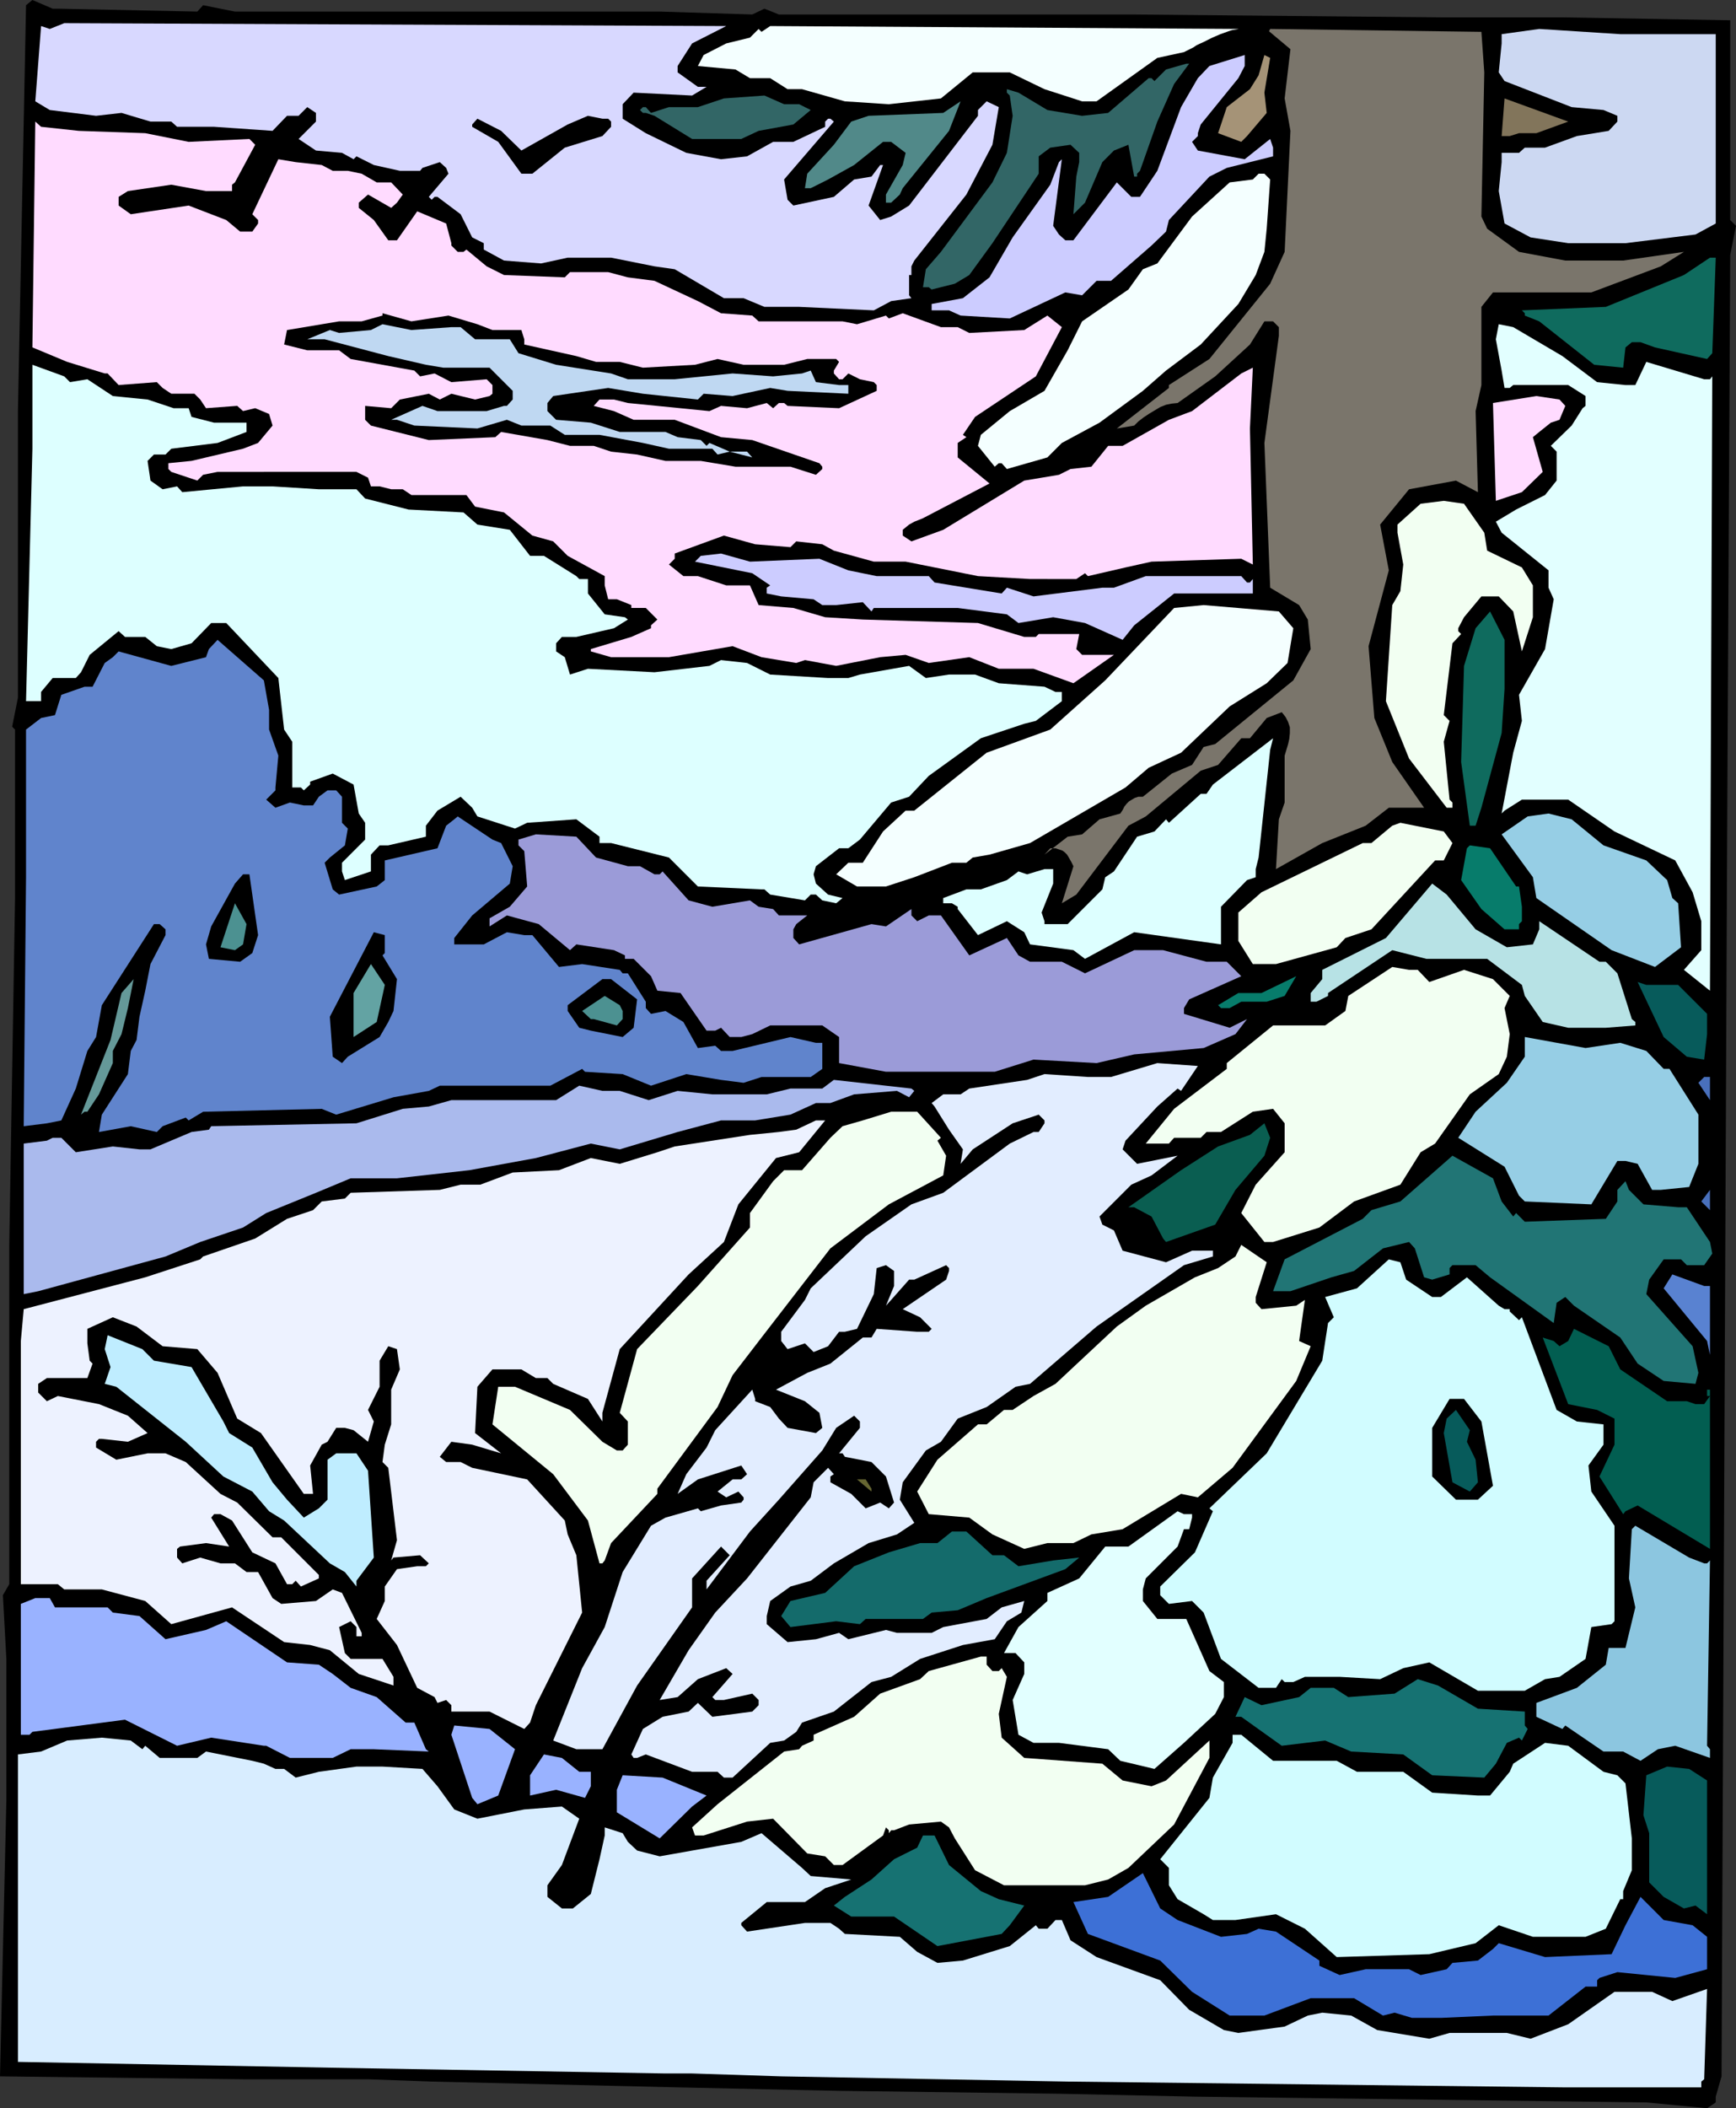 <?xml version="1.0" encoding="UTF-8" standalone="no"?>
<svg
   version="1.0"
   width="128.257mm"
   height="155.668mm"
   id="svg72"
   sodipodi:docname="Winter Scene 08.wmf"
   xmlns:inkscape="http://www.inkscape.org/namespaces/inkscape"
   xmlns:sodipodi="http://sodipodi.sourceforge.net/DTD/sodipodi-0.dtd"
   xmlns="http://www.w3.org/2000/svg"
   xmlns:svg="http://www.w3.org/2000/svg">
  <rect width="100%" height="100%" fill="#333333" stroke="none"/>
  <sodipodi:namedview
     id="namedview72"
     pagecolor="#ffffff"
     bordercolor="#000000"
     borderopacity="0.25"
     inkscape:showpageshadow="2"
     inkscape:pageopacity="0.0"
     inkscape:pagecheckerboard="0"
     inkscape:deskcolor="#d1d1d1"
     inkscape:document-units="mm" />
  <defs
     id="defs1">
    <pattern
       id="WMFhbasepattern"
       patternUnits="userSpaceOnUse"
       width="6"
       height="6"
       x="0"
       y="0" />
  </defs>
  <path
     style="fill:#000000;fill-opacity:1;fill-rule:evenodd;stroke:none"
     d="M 16.158,2.424 55.1,3.232 56.716,1.454 65.603,3.232 H 184.206 l 25.853,0.808 3.393,-1.616 4.04,1.616 h 98.405 l 86.448,0.808 h 33.933 l 46.859,0.808 V 61.405 l 1.616,1.616 -1.616,8.08 -0.808,152.057 -1.616,356.308 -1.616,5.656 v 1.616 l -2.424,1.616 -16.966,-1.616 -126.036,-1.616 -37.972,-0.808 -61.402,-0.808 -45.082,-0.97 -68.673,-1.616 -17.774,-0.646 H 67.865 L 0,579.466 1.777,502.548 V 462.959 L 0.808,445.184 2.585,442.113 V 347.421 L 4.201,250.628 V 203.605 L 3.393,202.797 5.009,194.717 V 114.73 L 7.271,1.454 9.049,0 14.704,2.424 Z"
     id="path1" />
  <path
     style="fill:#d8d8ff;fill-opacity:1;fill-rule:evenodd;stroke:none"
     d="m 193.255,12.119 -4.04,6.302 v 1.778 l 5.655,4.04 h 2.424 l -4.04,2.424 -16.32,-0.808 -3.07,3.232 v 4.04 l 6.463,4.04 11.311,5.494 9.695,1.778 7.271,-0.808 7.271,-4.04 h 5.655 l 8.887,-4.201 v -1.454 l 0.808,-0.808 h 0.646 l 0.97,0.808 -13.896,16.159 0.97,5.656 1.616,1.616 11.311,-2.424 5.655,-4.848 4.848,-0.808 2.424,-3.232 h 0.808 l -4.04,11.311 3.232,4.04 3.07,-0.97 5.009,-3.07 19.229,-25.047 v -1.616 l 2.424,-2.424 3.393,1.616 -1.777,10.503 -7.271,13.897 -14.543,18.421 -0.808,1.616 v 2.424 h -0.646 v 5.656 l 0.646,0.808 -5.655,0.808 -4.848,2.585 -20.844,-0.97 h -9.695 l -5.817,-2.424 h -5.494 l -13.735,-8.08 -5.655,-0.808 -12.119,-2.424 h -12.119 l -7.433,1.616 -10.341,-0.808 -5.655,-3.07 V 67.868 l -3.232,-1.616 -3.232,-6.464 -6.463,-4.848 h -0.808 l -0.808,0.808 -0.808,-0.808 5.494,-6.464 -0.646,-1.616 -1.777,-1.616 -4.848,1.616 -0.646,0.808 h -5.655 l -7.271,-1.616 -4.848,-2.424 -0.808,0.808 -3.232,-1.778 -7.271,-0.646 -4.848,-3.232 4.848,-4.848 v -2.424 l -2.424,-1.616 -2.424,2.424 h -3.232 l -4.04,4.201 -16.32,-1.131 H 49.445 l -1.616,-1.454 h -5.817 L 33.933,31.51 26.823,32.318 13.896,30.702 9.857,28.278 11.472,7.272 13.896,8.08 17.936,6.464 202.788,7.272 Z"
     id="path2" />
  <path
     style="fill:#f4ffff;fill-opacity:1;fill-rule:evenodd;stroke:none"
     d="m 346.76,8.08 h -0.808 l -0.97,0.162 -0.97,0.162 -0.97,0.323 -2.262,0.808 -2.262,0.97 -2.262,1.131 -2.101,0.97 -0.97,0.646 -0.97,0.485 -0.97,0.485 -0.646,0.323 -7.433,1.616 -16.966,12.119 h -4.04 l -10.503,-3.393 -9.695,-4.686 h -10.341 l -8.887,7.272 -14.543,1.616 -12.28,-0.808 -11.957,-3.393 h -4.04 l -4.848,-3.07 h -5.655 l -4.04,-2.424 -10.503,-0.97 1.616,-3.07 6.302,-3.232 6.625,-1.616 2.424,-2.424 0.808,0.808 2.424,-1.616 z"
     id="path3" />
  <path
     style="fill:#7a756b;fill-opacity:1;fill-rule:evenodd;stroke:none"
     d="m 413.655,8.888 0.808,11.311 -0.808,40.236 1.616,3.393 8.887,6.464 12.927,2.424 h 16.158 l 16.966,-2.424 -6.463,4.04 -19.39,7.272 h -27.469 l -3.232,4.04 v 21.815 l -1.616,7.272 0.646,22.623 -6.14,-3.232 -13.088,2.424 -8.079,9.857 2.424,12.766 -5.655,21.168 1.616,20.037 5.009,12.281 8.887,12.766 h -9.857 l -6.463,5.009 -12.119,4.848 -12.927,7.272 0.808,-13.897 1.616,-4.686 v -13.089 l 0.97,-3.232 0.323,-1.454 0.162,-1.616 v -1.616 l -0.485,-1.454 -0.323,-0.646 -0.323,-0.646 -0.485,-0.646 -0.646,-0.808 -4.201,1.616 -4.686,5.656 h -2.424 l -6.463,7.433 -4.848,1.616 -15.351,12.766 -4.848,2.585 -14.543,19.229 -4.04,2.424 3.232,-10.342 -0.646,-1.293 -0.646,-1.131 -0.485,-0.808 -0.646,-0.646 -0.646,-0.485 -0.97,-0.323 -0.97,-0.323 h -0.646 -0.808 l -1.616,1.778 6.463,-5.009 4.04,-0.646 4.848,-4.201 5.817,-1.616 0.646,-0.97 0.485,-0.97 0.646,-0.808 0.646,-0.646 0.808,-0.485 0.808,-0.485 0.97,-0.323 h 1.293 l 8.079,-6.464 5.655,-2.424 3.232,-5.009 3.232,-0.808 21.814,-17.775 4.848,-8.726 -0.808,-8.241 -2.424,-4.04 -8.079,-4.848 -1.616,-40.398 4.04,-29.894 v -2.424 l -1.616,-1.616 h -2.424 l -4.04,6.464 -9.695,8.888 -10.503,7.433 -1.616,0.162 -1.616,0.323 -1.616,0.646 -1.616,0.97 -1.616,0.97 -1.454,0.97 -1.454,1.131 -1.131,1.131 -4.848,0.808 L 326.4,108.266 v -0.808 l 11.311,-7.272 16.966,-21.007 4.04,-8.888 1.616,-33.773 -1.616,-9.049 1.616,-13.735 -5.979,-5.009 0.162,-0.323 0.162,-0.323 z"
     id="path4" />
  <path
     style="fill:#ccd8f2;fill-opacity:1;fill-rule:evenodd;stroke:none"
     d="m 479.097,9.534 v 52.84 l -5.655,3.07 -19.552,2.424 h -15.997 l -10.503,-1.616 -7.271,-3.878 -1.616,-9.049 0.808,-8.08 v -2.585 h 4.848 l 1.616,-1.454 h 5.655 l 8.887,-3.232 8.887,-1.454 2.424,-2.585 v -1.616 l -3.878,-1.616 -8.887,-0.808 -18.744,-7.272 -1.616,-2.424 0.808,-8.08 V 9.534 l 10.503,-1.454 22.622,1.454 z"
     id="path5" />
  <path
     style="fill:#ccccff;fill-opacity:1;fill-rule:evenodd;stroke:none"
     d="m 345.79,21.815 -10.503,12.927 -0.808,2.424 v 0.808 l -1.616,1.616 1.616,2.424 13.088,2.424 7.11,-5.656 0.808,2.424 v 2.424 l -12.927,3.232 -4.848,2.424 -11.311,12.119 -0.808,3.232 -4.04,3.878 -11.311,9.857 h -4.04 l -4.04,4.04 -4.686,-0.808 -15.512,7.272 -13.735,-0.808 -3.232,-1.454 h -4.848 v -1.778 l 8.726,-1.616 7.433,-5.817 6.463,-11.15 10.503,-14.705 2.424,-6.302 0.808,-0.808 -2.424,18.583 1.616,2.424 1.777,1.616 h 2.262 l 12.119,-16.159 4.04,4.04 h 2.424 l 4.848,-7.272 6.625,-17.775 4.686,-8.08 3.232,-3.393 9.857,-3.07 v 3.07 z"
     id="path6" />
  <path
     style="fill:#a59377;fill-opacity:1;fill-rule:evenodd;stroke:none"
     d="m 353.061,25.855 0.646,5.656 -5.494,6.464 -1.616,1.616 -6.463,-2.424 2.424,-7.272 6.463,-5.009 2.424,-3.878 1.616,-5.656 1.616,0.808 z"
     id="path7" />
  <path
     style="fill:#326666;fill-opacity:1;fill-rule:evenodd;stroke:none"
     d="m 327.854,23.431 -4.686,10.503 -4.848,13.735 -0.808,0.808 v 0.808 h -0.808 l -1.616,-8.888 -4.04,1.616 -3.232,3.232 -4.848,11.311 -3.232,3.232 0.808,-10.503 0.808,-4.04 v -2.585 l -2.424,-2.262 -5.655,0.808 -3.232,2.424 v 4.848 l -12.927,19.391 -6.463,8.888 -4.04,2.424 -6.463,1.616 -0.808,-0.646 h -1.616 l 0.808,-5.009 4.201,-4.848 14.381,-19.391 4.04,-8.241 1.616,-10.342 -0.808,-5.656 -0.808,-0.808 v -0.97 l 3.232,0.97 8.079,4.848 9.695,1.616 7.271,-0.808 11.311,-9.695 h 0.808 l 0.808,0.808 3.232,-3.232 5.655,-1.616 h 0.808 z"
     id="path8" />
  <path
     style="fill:#326666;fill-opacity:1;fill-rule:evenodd;stroke:none"
     d="m 223.148,29.086 3.232,1.616 -4.848,4.04 -9.695,1.778 -4.848,2.262 h -13.735 l -10.503,-6.464 -2.424,-0.808 H 179.52 l -0.808,-0.808 0.808,-0.808 h 0.808 l 1.454,1.616 5.009,-1.616 h 8.079 l 7.271,-2.424 11.311,-0.808 5.494,2.424 z"
     id="path9" />
  <path
     style="fill:#82755b;fill-opacity:1;fill-rule:evenodd;stroke:none"
     d="m 429.006,37.166 h -4.848 l -2.585,0.808 h -2.262 l 0.808,-10.503 17.774,6.464 z"
     id="path10" />
  <path
     style="fill:#518989;fill-opacity:1;fill-rule:evenodd;stroke:none"
     d="m 252.071,52.517 -0.808,1.778 -2.424,2.262 h -1.454 v -2.262 l 4.686,-8.241 0.808,-3.393 -4.04,-3.07 h -2.262 l -8.079,6.464 -7.271,4.04 -4.848,2.424 h -1.616 l 0.646,-4.04 7.433,-8.08 4.848,-6.464 4.848,-1.616 20.844,-0.808 4.848,-3.232 -3.232,8.241 z"
     id="path11" />
  <path
     style="fill:#000000;fill-opacity:1;fill-rule:evenodd;stroke:none"
     d="m 169.825,33.126 0.808,0.808 v 1.454 l -2.424,2.585 -10.503,3.232 -9.049,7.272 h -3.07 l -6.463,-8.888 -7.271,-4.201 V 34.742 l 1.454,-1.616 6.625,3.393 5.655,5.494 12.927,-7.272 5.655,-2.424 4.04,0.808 z"
     id="path12" />
  <path
     style="fill:#ffdbff;fill-opacity:1;fill-rule:evenodd;stroke:none"
     d="m 21.975,36.52 18.582,0.646 12.119,2.424 16.966,-0.808 1.616,1.616 -5.655,10.503 -0.808,0.646 v 1.778 H 57.524 l -9.695,-1.778 -12.119,1.778 -2.585,1.616 v 2.424 l 3.393,2.424 16.158,-2.424 10.503,4.04 3.878,3.232 h 3.393 l 1.616,-2.262 v -0.97 l -1.616,-1.616 7.271,-15.351 4.848,0.808 7.271,0.808 3.07,1.616 h 4.201 l 3.878,0.808 4.201,2.424 h 4.04 l 3.232,3.393 -1.616,2.262 -1.616,1.454 -6.463,-3.717 -2.585,2.262 v 1.454 l 4.201,3.393 4.04,5.656 h 2.424 l 5.655,-8.08 8.079,3.393 1.454,5.494 v 0.646 l 1.777,1.778 h 1.616 l 0.808,-0.646 5.655,4.686 4.848,2.424 16.966,0.646 1.454,-1.454 h 10.665 l 5.494,1.454 7.433,0.97 12.119,5.656 6.463,3.393 8.726,0.646 1.777,1.616 h 23.43 l 4.04,0.808 8.079,-2.424 0.808,0.808 3.878,-1.454 10.665,3.878 h 4.686 l 3.232,1.616 15.35,-0.808 6.463,-4.04 4.04,3.232 -7.271,13.735 -16.966,11.311 -3.393,5.009 0.97,0.646 -2.424,1.616 v 4.04 l 8.887,7.272 -18.582,9.695 -2.424,0.97 -1.454,0.808 -1.777,1.454 v 1.616 l 2.424,1.616 8.887,-3.232 22.622,-13.735 9.695,-1.616 3.232,-1.616 5.817,-0.646 4.686,-5.817 h 4.04 l 12.927,-7.272 6.463,-2.424 13.735,-10.503 3.232,-1.616 -0.808,16.967 0.808,37.974 -3.232,-1.616 -25.046,0.808 -7.271,1.616 -10.503,2.424 -0.808,-0.808 -2.424,1.616 H 287.62 l -14.543,-0.808 -20.198,-4.04 h -8.887 l -11.149,-3.07 -3.232,-1.778 -7.271,-0.808 -1.616,1.616 -9.857,-0.808 -8.726,-2.424 -13.735,5.009 v 1.454 l -1.616,1.616 4.04,3.232 h 4.04 l 7.918,2.585 h 6.625 l 2.424,5.494 9.695,0.808 8.887,2.585 10.503,0.646 32.155,0.97 12.927,3.878 h 3.232 l 0.808,-0.808 h 11.311 l -0.808,4.201 1.616,1.616 h 8.887 l -11.311,7.918 -11.149,-4.04 h -9.695 l -8.241,-3.232 -11.311,1.616 -6.463,-2.262 -7.11,0.646 -12.28,2.424 -8.726,-1.616 -2.424,0.808 -9.695,-1.616 -8.079,-3.07 -17.774,3.07 h -16.158 l -5.655,-1.616 v -0.646 l 11.311,-3.393 5.494,-2.424 v -0.808 l 1.777,-1.616 -3.232,-3.232 h -4.04 v -0.808 l -4.04,-1.616 h -2.424 l -0.97,-3.878 v -2.585 l -10.341,-5.656 -4.04,-4.04 -5.817,-1.616 -7.918,-6.464 -8.079,-1.616 -2.424,-3.232 h -15.35 l -2.424,-1.616 h -3.232 l -3.232,-0.808 h -2.424 l -0.808,-2.424 -3.232,-1.616 H 60.756 l -4.04,0.808 -1.616,1.616 -7.271,-2.424 -0.808,-0.808 v -1.616 l 6.463,-0.646 14.381,-3.393 4.201,-1.616 4.04,-4.848 -0.97,-3.232 -3.878,-1.616 -3.393,0.808 -1.616,-1.454 -8.726,0.646 -1.616,-2.424 -1.616,-1.616 h -6.463 l -2.424,-1.616 -1.616,-1.616 -10.665,0.808 -3.07,-3.232 h -0.808 l -10.503,-3.232 -9.695,-4.04 0.808,-63.021 1.616,1.454 z"
     id="path13" />
  <path
     style="fill:#f4ffff;fill-opacity:1;fill-rule:evenodd;stroke:none"
     d="m 354.677,50.093 -0.97,13.735 -0.646,6.464 -2.424,6.464 -4.848,8.08 -10.503,11.311 -9.695,7.272 -6.463,5.656 -12.119,8.888 -10.503,5.656 -4.04,4.04 -11.311,3.232 -1.454,-1.616 h -0.808 l -1.131,0.97 -4.686,-5.817 0.808,-3.07 8.079,-6.625 9.695,-5.656 6.463,-11.311 4.04,-8.08 12.927,-8.888 4.04,-5.656 4.04,-1.616 9.695,-13.089 10.503,-9.534 6.463,-0.808 1.616,-1.616 h 1.616 z"
     id="path14" />
  <path
     style="fill:#0f6b5e;fill-opacity:1;fill-rule:evenodd;stroke:none"
     d="m 478.128,98.571 -1.454,1.616 -14.543,-3.232 -4.04,-1.454 h -2.424 l -1.777,1.454 -0.646,5.656 -8.079,-0.808 -15.351,-12.119 -4.04,-1.616 v -0.646 l -0.808,-0.808 23.43,-0.97 21.814,-8.888 7.271,-4.848 h 1.616 z"
     id="path15" />
  <path
     style="fill:#000000;fill-opacity:1;fill-rule:evenodd;stroke:none"
     d="m 125.228,88.067 8.079,2.424 4.201,1.616 h 8.079 l 0.808,2.585 v 1.454 l 14.543,3.232 5.494,1.616 h 6.625 l 6.463,1.616 14.543,-0.808 6.302,-1.616 7.271,1.616 h 11.311 l 6.463,-1.616 h 8.079 l 0.808,0.808 -1.454,2.424 v 0.808 l 1.454,1.616 h 0.97 l 1.616,-1.616 3.232,1.616 3.878,0.808 0.808,0.808 v 1.616 l -10.503,4.848 -14.381,-0.646 -0.97,-0.808 h -1.454 l -1.616,1.454 -1.777,-1.454 -5.494,1.454 -7.271,-0.646 -3.232,1.454 -8.079,-0.808 -14.704,-1.454 -3.878,-0.97 h -4.04 l -1.616,1.778 5.655,1.454 5.494,2.424 h 11.472 l 12.927,4.848 8.726,0.808 18.744,6.464 0.808,0.97 v 0.646 l -1.777,1.616 -7.11,-2.262 h -15.35 l -9.695,-1.616 h -9.857 l -7.918,-1.778 -7.271,-0.808 -4.848,-1.616 h -6.625 l -6.302,-1.616 -12.927,-2.262 -1.616,1.454 -18.582,0.808 -16.158,-4.04 -1.616,-1.616 v -3.878 l 7.271,0.646 2.424,-2.424 8.079,-1.616 3.07,1.616 3.232,-1.616 6.625,1.616 4.04,-0.97 0.808,-0.646 v -2.424 l -1.616,-1.616 -9.857,0.808 -4.686,-2.424 -4.04,0.808 -1.616,-1.616 L 97.92,100.186 94.688,97.763 h -8.887 l -6.463,-1.616 0.808,-4.04 14.543,-2.424 h 6.302 l 5.817,-1.616 v -0.646 l 8.079,2.262 z"
     id="path16" />
  <path
     style="fill:#bfd8f2;fill-opacity:1;fill-rule:evenodd;stroke:none"
     d="m 126.036,91.299 h 2.585 l 4.04,3.393 h 9.695 l 2.424,3.878 10.503,3.232 15.35,2.424 4.686,1.616 h 13.088 l 16.158,-1.616 11.311,0.808 8.079,-0.808 2.424,-0.808 1.454,3.232 6.463,0.808 h 2.585 v 2.424 l -16.966,-0.808 -4.848,-0.808 -10.503,2.262 -8.079,-0.646 -1.616,1.616 -15.351,-1.616 -9.695,-1.616 -15.35,2.262 -1.616,1.939 v 2.262 l 2.424,2.424 9.695,0.808 8.079,2.585 h 12.765 l 3.393,1.454 6.463,0.808 1.616,1.616 0.808,-0.808 5.655,2.424 h 4.848 l 1.454,1.616 -6.302,-1.616 -3.393,0.808 -1.454,-1.616 h -12.119 l -7.271,-1.616 -12.119,-2.262 h -9.695 l -4.04,-2.585 h -8.079 l -4.04,-1.616 -8.241,2.424 -17.613,-0.808 -4.848,-1.616 h -1.616 l 8.726,-3.878 4.201,1.454 h 13.735 l 4.848,-1.454 h 0.808 l 1.616,-1.778 v -2.424 l -6.463,-6.464 h -12.927 l -4.848,-0.808 -10.503,-2.424 -17.774,-4.686 h -4.848 l 6.302,-2.585 2.585,0.808 8.887,-0.808 3.232,-1.616 8.079,1.616 z"
     id="path17" />
  <path
     style="fill:#e2ffff;fill-opacity:1;fill-rule:evenodd;stroke:none"
     d="m 436.277,99.379 9.695,7.272 7.918,0.808 h 2.747 l 3.07,-6.464 16.158,4.848 h 1.616 l 0.646,-0.808 -0.646,171.448 -7.271,-5.817 4.848,-5.494 v -8.08 l -2.424,-8.08 -4.848,-8.888 -16.966,-8.08 -12.927,-8.888 h -12.927 l -4.848,3.07 -0.808,0.808 3.232,-16.967 2.424,-8.888 -0.808,-7.272 7.271,-12.766 2.424,-13.897 -1.454,-3.232 v -4.848 l -13.088,-10.503 -1.616,-3.07 5.655,-3.393 8.079,-4.04 3.232,-4.04 v -8.08 l -1.616,-1.616 5.817,-5.656 3.07,-4.848 0.808,-0.646 v -2.747 l -4.848,-3.07 h -15.351 l -0.97,0.808 h -1.454 l -0.808,-4.848 -1.616,-8.726 0.808,-4.201 4.04,0.808 z"
     id="path18" />
  <path
     style="fill:#ddffff;fill-opacity:1;fill-rule:evenodd;stroke:none"
     d="m 19.552,106.65 4.848,-0.808 7.11,4.686 9.695,0.97 7.271,2.424 h 4.201 l 0.808,2.424 6.302,1.616 h 9.049 v 2.585 l -8.079,3.07 -12.927,1.616 -1.616,1.616 h -3.232 l -1.777,1.778 0.808,5.494 3.393,2.424 4.04,-0.808 1.454,1.616 16.966,-1.616 h 8.241 l 12.927,0.808 h 10.503 l 2.424,2.585 12.119,3.07 15.35,0.808 3.878,3.393 9.049,1.454 5.655,7.272 h 3.878 l 9.049,5.656 0.808,0.808 h 2.424 v 4.04 l 4.686,5.817 5.655,0.808 0.808,0.646 -3.878,2.424 -10.503,2.424 h -4.04 l -1.616,1.778 v 2.262 l 2.424,1.616 1.454,4.848 5.009,-1.616 18.582,0.97 15.351,-1.778 3.232,-1.616 7.271,0.808 6.463,3.232 16.158,0.97 h 5.655 l 3.232,-0.97 13.735,-2.424 4.686,3.393 6.463,-0.97 h 7.271 l 6.625,2.424 12.765,0.97 3.07,1.454 h 1.777 v 2.585 l -7.271,5.494 -3.232,0.808 -12.119,4.04 -14.543,10.503 -5.494,5.817 -5.009,1.616 -8.726,10.342 -3.232,2.424 h -2.585 l -6.463,5.009 -0.646,2.262 0.646,2.585 3.393,3.07 4.04,0.97 -1.777,1.454 -3.878,-0.808 -1.777,-1.616 h -1.454 l -1.616,1.616 -9.695,-1.616 -1.616,-1.454 h -0.808 l -17.774,-0.808 -8.079,-8.08 -16.158,-4.04 h -3.232 v -1.778 l -6.463,-4.848 -13.735,0.97 -3.393,1.616 -10.503,-3.393 -1.454,-2.424 -3.232,-3.07 -6.463,3.878 -3.232,4.201 v 3.07 l -10.503,2.424 h -2.424 l -2.424,2.585 v 4.686 l -7.271,2.424 -0.808,-2.424 v -2.424 l 6.463,-6.464 v -4.686 l -1.777,-2.585 -1.454,-8.08 -5.817,-3.07 -6.302,2.262 v 0.808 l -1.777,1.616 -0.808,-0.808 H 81.6 v -12.766 L 79.338,203.605 77.722,189.223 63.179,173.872 h -4.201 l -5.494,5.656 -5.655,1.616 -4.04,-0.808 -3.232,-2.585 h -5.655 l -1.777,-1.616 -8.079,6.625 -2.424,4.848 -1.454,1.616 h -6.463 l -3.232,3.878 v 2.585 H 7.271 l 1.777,-70.454 v -23.431 l 8.887,3.232 z"
     id="path19" />
  <path
     style="fill:#ffdbff;fill-opacity:1;fill-rule:evenodd;stroke:none"
     d="m 437.085,113.275 -1.616,3.878 -2.424,0.808 -3.232,2.585 -1.777,1.454 2.747,9.695 -5.817,5.656 -7.271,2.424 -0.808,-27.309 12.119,-1.939 6.463,0.97 z"
     id="path20" />
  <path
     style="fill:#f2fff2;fill-opacity:1;fill-rule:evenodd;stroke:none"
     d="m 414.463,148.664 0.808,5.009 9.695,4.686 3.07,5.009 v 8.888 l -3.07,9.534 -2.424,-11.15 -4.04,-4.201 h -4.848 l -4.848,5.817 -1.616,3.07 v 0.808 l 0.808,0.808 -2.424,2.585 -2.424,20.037 1.616,1.616 -1.616,5.817 1.616,16.159 0.808,0.808 v 1.454 h -1.616 l -10.503,-13.735 -6.463,-15.998 1.777,-26.824 2.262,-3.878 0.808,-7.433 -1.616,-8.888 v -2.262 l 6.463,-5.817 6.463,-0.808 5.655,0.808 z"
     id="path21" />
  <path
     style="fill:#ccccff;fill-opacity:1;fill-rule:evenodd;stroke:none"
     d="m 228.803,155.935 8.079,3.232 7.918,1.616 h 14.543 l 1.616,1.778 18.744,3.07 1.454,-1.616 7.433,2.424 19.229,-2.424 h 3.232 l 8.887,-3.232 h 26.661 l 1.616,1.778 h 0.808 l 0.808,-0.97 v 4.04 h -21.975 l -11.149,8.888 -3.232,4.04 -10.503,-4.686 -8.887,-1.616 -9.695,1.616 -3.232,-2.424 -13.735,-1.778 h -23.43 l -0.646,0.97 -2.424,-2.585 -7.433,0.808 h -3.878 l -2.424,-1.616 -9.049,-0.808 -4.04,-0.808 v -1.616 l 0.97,-0.646 -5.009,-3.393 -15.997,-3.232 1.616,-1.616 5.655,-0.646 8.079,2.262 z"
     id="path22" />
  <path
     style="fill:#f4ffff;fill-opacity:1;fill-rule:evenodd;stroke:none"
     d="m 361.141,175.326 -1.616,9.695 -5.817,5.656 -10.341,6.464 -13.573,12.927 -9.049,4.201 -6.463,5.494 -26.661,15.513 -11.311,3.232 -4.686,0.808 -1.777,1.454 h -4.04 l -10.503,4.04 -7.918,2.585 h -8.079 l -5.817,-3.393 3.393,-3.232 h 4.04 l 5.655,-8.726 6.302,-5.817 h 2.424 l 20.198,-16.159 17.774,-6.464 15.35,-13.735 19.229,-20.199 8.241,-0.808 21.006,1.778 z"
     id="path23" />
  <path
     style="fill:#0f6b5e;fill-opacity:1;fill-rule:evenodd;stroke:none"
     d="m 420.119,192.293 -0.808,12.281 -5.655,20.845 -1.616,5.009 h -1.616 L 408,212.654 l 0.808,-26.824 3.232,-10.503 4.04,-4.686 4.04,7.918 z"
     id="path24" />
  <path
     style="fill:#6084cc;fill-opacity:1;fill-rule:evenodd;stroke:none"
     d="m 75.137,198.111 v 5.494 l 2.585,7.272 -0.808,8.888 v 0.808 l -2.585,2.585 2.585,2.262 4.04,-1.454 3.878,0.808 h 2.585 l 1.616,-2.424 2.424,-1.778 h 2.424 l 1.616,1.778 v 7.272 l 1.616,1.616 -0.808,4.686 -4.201,3.393 -1.454,1.454 2.262,7.433 1.777,1.454 10.503,-2.262 2.262,-1.778 v -5.494 l 14.704,-3.393 2.424,-6.302 2.262,-1.778 0.97,-0.808 9.695,6.464 2.424,0.97 3.232,6.464 -0.808,4.848 -10.503,8.888 -5.009,6.302 v 1.778 h 8.241 l 6.463,-3.393 4.848,0.808 h 2.262 l 7.433,8.888 6.463,-0.808 10.503,1.616 0.808,0.97 h 1.454 l 5.009,7.918 v 1.778 l 1.454,1.616 4.04,-0.808 5.009,3.07 4.04,7.272 4.848,-0.646 1.616,1.454 h 3.232 l 16.158,-3.878 7.11,1.616 h 1.777 v 7.272 l -3.232,2.262 h -13.735 l -5.009,1.616 -6.302,-0.808 -9.695,-1.616 -9.857,3.232 -7.918,-3.232 -10.503,-0.646 -0.808,-0.808 -8.887,4.686 h -30.863 l -3.07,1.454 -9.857,1.778 -15.997,4.848 -4.04,-1.616 -33.125,0.808 -4.04,2.424 -0.808,-0.808 -6.463,2.424 -1.616,1.616 -7.271,-1.616 -8.887,1.616 0.808,-4.848 7.271,-11.311 0.808,-6.464 1.616,-3.07 0.808,-6.464 1.616,-7.272 1.454,-7.433 4.201,-8.08 v -1.616 l -1.616,-1.454 h -1.616 l -14.543,22.623 -1.616,8.888 -2.424,3.878 -3.232,10.503 -4.04,8.888 -4.04,0.808 -6.463,0.808 0.646,-69.484 v -41.206 l 4.201,-3.232 3.878,-0.808 1.777,-5.656 6.463,-2.262 h 2.262 l 3.393,-6.625 2.262,-1.616 1.616,-1.616 14.704,4.04 9.695,-2.424 0.808,-2.262 2.424,-2.585 12.927,11.311 z"
     id="path25" />
  <path
     style="fill:#ddffff;fill-opacity:1;fill-rule:evenodd;stroke:none"
     d="m 351.446,239.316 -0.808,3.232 v 2.262 l -2.424,0.808 -7.271,7.433 v 10.503 l -24.238,-3.393 -13.735,7.433 -3.232,-2.424 -12.119,-1.616 -1.616,-3.393 -4.848,-3.07 -8.079,3.878 -5.655,-7.272 v -0.646 l -1.616,-0.97 h -2.424 v -1.454 l 6.463,-2.424 h 4.04 l 7.271,-2.585 3.232,-2.424 2.424,0.808 4.848,-1.454 h 2.424 v 4.04 l -3.232,8.08 0.808,2.424 v 0.808 h 6.463 l 9.695,-9.695 0.808,-3.393 2.424,-1.616 6.463,-9.695 4.848,-1.454 3.232,-3.393 0.808,0.97 8.887,-8.08 h 1.616 l 1.777,-2.585 16.805,-12.927 -0.808,3.232 z"
     id="path26" />
  <path
     style="fill:#96cee5;fill-opacity:1;fill-rule:evenodd;stroke:none"
     d="m 447.75,235.923 11.957,4.201 5.817,5.494 1.454,5.009 1.616,1.454 0.808,12.281 -7.271,5.494 -12.119,-4.686 -21.006,-14.543 -0.97,-5.817 -8.726,-11.958 7.271,-5.009 5.817,-0.808 6.463,1.616 z"
     id="path27" />
  <path
     style="fill:#f2fff2;fill-opacity:1;fill-rule:evenodd;stroke:none"
     d="m 405.576,235.277 -2.424,4.848 h -2.424 l -17.774,19.229 -7.271,2.424 -2.424,2.585 -16.966,4.686 h -6.463 l -4.04,-6.464 v -7.918 l 6.463,-5.656 28.277,-13.735 h 2.424 l 5.817,-4.848 2.262,-0.808 12.119,2.424 z"
     id="path28" />
  <path
     style="fill:#9b9bd8;fill-opacity:1;fill-rule:evenodd;stroke:none"
     d="m 166.432,239.316 8.887,2.424 h 3.393 l 4.04,2.262 h 1.454 l 0.808,-0.808 7.271,8.08 6.625,1.778 10.503,-1.778 2.424,1.778 4.04,0.646 1.616,1.778 h 7.918 l -3.07,2.424 -0.808,1.454 v 2.424 l 1.616,1.778 20.198,-5.656 4.04,0.646 7.11,-4.848 v 1.778 l 1.616,1.616 3.232,-1.616 h 3.393 l 7.918,11.15 10.503,-4.848 3.232,4.848 3.232,1.778 h 8.887 l 6.463,3.232 13.735,-6.464 h 8.079 l 12.119,3.232 h 5.655 l 4.04,4.04 -14.543,6.464 -1.454,2.424 v 1.616 l 12.765,3.878 4.848,-2.424 -3.232,4.201 -8.887,3.878 -19.39,1.778 -10.503,2.424 -17.613,-0.97 -10.826,3.393 h -30.378 l -13.088,-2.424 v -7.272 l -4.686,-3.232 h -14.543 l -5.009,2.424 -3.07,0.808 h -3.232 l -2.424,-2.585 -1.616,0.808 h -2.424 l -7.271,-10.503 -6.463,-0.646 -1.777,-4.04 -4.848,-4.848 h -2.424 v -0.97 l -3.07,-1.454 -10.503,-1.616 -1.777,1.616 -8.726,-7.272 -8.887,-2.424 -4.848,3.07 v -2.262 l 5.655,-3.232 4.848,-5.656 -0.808,-9.857 -1.616,-1.616 v -1.616 l 4.848,-1.454 11.311,0.646 z"
     id="path29" />
  <path
     style="fill:#077c6b;fill-opacity:1;fill-rule:evenodd;stroke:none"
     d="m 423.351,247.396 h 0.808 l 0.808,5.656 v 4.04 l -0.808,0.808 v 1.454 h -4.04 L 413.655,253.698 408,245.619 l 1.616,-8.888 0.808,-0.808 5.655,0.808 z"
     id="path30" />
  <path
     style="fill:#000000;fill-opacity:1;fill-rule:evenodd;stroke:none"
     d="m 72.067,260.97 -1.616,5.009 -3.393,2.424 -8.726,-0.808 -0.808,-4.04 1.454,-5.009 6.625,-11.958 2.262,-2.585 h 1.777 z"
     id="path31" />
  <path
     style="fill:#b7e2e5;fill-opacity:1;fill-rule:evenodd;stroke:none"
     d="m 412.04,259.354 8.726,5.009 7.271,-0.808 1.777,-4.201 v -2.262 l 16.805,11.311 h 1.777 l 3.232,3.232 4.04,12.766 0.97,0.808 v 0.97 l -8.241,0.646 h -10.503 l -7.11,-1.616 -5.009,-7.272 -0.808,-3.07 -9.695,-7.272 h -16.966 l -9.533,-2.424 -17.936,11.958 v 0.808 l -3.232,1.616 h -1.616 v -2.424 l 3.232,-3.878 v -2.585 l 17.774,-8.888 12.927,-15.19 4.04,3.07 z"
     id="path32" />
  <path
     style="fill:#4c9191;fill-opacity:1;fill-rule:evenodd;stroke:none"
     d="m 67.865,263.555 -2.262,1.616 -4.04,-0.808 4.04,-12.281 3.232,5.817 z"
     id="path33" />
  <path
     style="fill:#000000;fill-opacity:1;fill-rule:evenodd;stroke:none"
     d="m 107.453,265.979 -0.646,0.646 4.04,6.625 -0.97,8.888 -1.454,3.07 -2.424,4.201 -8.887,5.494 -1.616,1.778 -2.585,-1.778 -0.808,-11.15 12.28,-23.592 3.07,0.808 z"
     id="path34" />
  <path
     style="fill:#63a3a3;fill-opacity:1;fill-rule:evenodd;stroke:none"
     d="m 105.191,285.208 -6.463,4.201 v -12.281 l 4.848,-8.08 3.878,5.817 z"
     id="path35" />
  <path
     style="fill:#f2fff2;fill-opacity:1;fill-rule:evenodd;stroke:none"
     d="m 395.881,270.665 3.232,3.393 9.695,-3.393 8.079,2.585 4.686,4.686 -1.454,3.393 1.454,7.272 -0.808,6.302 -2.262,4.848 -8.079,5.656 -9.695,13.735 -4.04,2.424 -5.655,9.049 -12.927,4.686 -9.695,7.272 -12.927,4.04 h -2.424 l -6.463,-8.08 4.04,-7.918 8.079,-9.049 v -8.08 l -3.232,-4.04 -5.655,0.808 -8.887,5.656 h -4.04 l -1.616,1.616 h -7.433 L 326.4,319.142 h -6.463 l 7.918,-9.695 14.704,-11.15 v -1.616 l 12.927,-10.503 h 14.543 l 5.655,-4.04 0.808,-4.201 12.28,-8.08 4.686,0.808 z"
     id="path36" />
  <path
     style="fill:#077c6b;fill-opacity:1;fill-rule:evenodd;stroke:none"
     d="m 353.708,279.553 h -7.11 l -3.232,1.778 h -2.424 l -0.808,-0.808 5.655,-3.393 h 6.463 l 9.695,-4.686 -3.232,5.494 z"
     id="path37" />
  <path
     style="fill:#659999;fill-opacity:1;fill-rule:evenodd;stroke:none"
     d="m 33.933,288.602 -2.424,4.686 v 3.393 l -3.878,8.726 -3.232,4.848 h -0.808 l -0.97,0.808 8.241,-20.845 3.07,-13.089 3.393,-3.878 -1.616,8.08 z"
     id="path38" />
  <path
     style="fill:#000000;fill-opacity:1;fill-rule:evenodd;stroke:none"
     d="m 177.904,278.906 -0.97,7.918 -3.07,2.585 -8.887,-1.778 -3.232,-0.808 -3.232,-4.686 v -1.616 l 9.695,-7.272 h 2.424 z"
     id="path39" />
  <path
     style="fill:#075b5b;fill-opacity:1;fill-rule:evenodd;stroke:none"
     d="m 462.939,274.866 h 5.655 l 8.079,8.08 v 5.656 l -0.808,7.11 -4.848,-0.808 -6.463,-5.494 -7.271,-15.351 2.424,0.808 z"
     id="path40" />
  <path
     style="fill:#4c9191;fill-opacity:1;fill-rule:evenodd;stroke:none"
     d="m 173.865,282.138 v 2.262 l -1.616,1.778 -6.463,-1.778 h -0.808 l -2.424,-2.262 6.302,-4.201 4.201,2.585 z"
     id="path41" />
  <path
     style="fill:#96cee5;fill-opacity:1;fill-rule:evenodd;stroke:none"
     d="m 452.436,291.026 7.271,2.262 4.848,5.009 h 1.616 l 8.079,12.766 v 13.735 l -2.585,6.464 -7.918,0.808 h -2.424 l -4.04,-7.272 -3.393,-0.808 h -2.262 l -7.271,12.119 -18.582,-0.808 -1.616,-1.616 -4.04,-8.08 -12.927,-8.08 4.848,-7.272 8.726,-8.08 5.009,-7.272 v -5.494 l 16.966,3.07 z"
     id="path42" />
  <path
     style="fill:#e2edff;fill-opacity:1;fill-rule:evenodd;stroke:none"
     d="m 329.793,304.438 -0.97,-0.646 -5.655,5.009 -8.887,9.534 -0.808,2.424 4.04,4.04 11.311,-2.262 -7.271,5.494 -5.655,2.585 -8.887,8.888 0.808,2.262 3.232,1.616 2.424,5.656 12.119,3.232 7.271,-3.232 h 5.817 l 0.646,-0.646 -0.646,0.646 v 1.616 l -8.079,2.424 -24.399,17.129 -18.582,15.998 -4.04,0.808 -8.079,5.656 -8.079,3.232 -4.686,6.464 -4.201,2.424 -6.463,8.888 -0.808,4.848 4.04,6.464 -4.848,3.232 -7.918,2.424 -9.695,5.656 -6.463,4.848 -5.655,1.616 -5.655,4.04 -0.97,4.201 v 2.262 l 5.817,5.009 7.918,-0.808 6.463,-1.778 2.585,1.778 10.503,-2.585 3.07,0.808 h 9.695 l 3.232,-1.616 12.119,-2.262 4.201,-3.232 6.302,-1.778 -0.808,3.232 -4.04,2.424 -3.393,5.009 -8.887,1.616 -11.957,3.878 -8.079,5.009 -5.494,1.454 -10.503,8.241 -8.887,3.07 -1.616,2.585 -3.393,2.424 -3.878,0.646 -10.503,9.695 h -2.424 l -1.777,-1.616 h -7.11 l -12.927,-4.848 -2.424,0.97 h -0.97 l -0.646,-0.97 3.232,-7.11 5.494,-3.393 7.271,-1.454 2.585,-2.424 4.04,3.878 11.149,-1.454 1.777,-1.778 v -1.454 l -1.777,-1.778 -7.918,1.778 h -2.424 l -0.808,-0.808 5.655,-6.464 -1.777,-1.616 -7.918,3.07 -5.655,5.009 -5.009,0.808 8.079,-13.897 7.433,-10.503 8.887,-9.534 17.774,-22.623 0.808,-4.201 4.04,-4.04 1.616,1.778 -0.97,0.646 v 1.616 l 5.817,3.232 4.04,4.04 4.04,-1.616 2.424,1.616 1.454,-1.616 -2.262,-7.272 -4.04,-4.04 -7.433,-1.454 -0.646,-0.97 h -0.97 l 5.817,-7.11 v -1.778 l -1.616,-1.616 -5.009,3.393 -3.878,6.302 -12.119,13.735 -8.079,8.888 -12.119,16.159 v -2.424 l 6.463,-7.11 -2.424,-2.424 -8.079,8.888 v 8.08 l -15.35,21.815 -9.695,17.775 h -7.271 l -6.463,-2.424 8.079,-20.199 6.302,-11.473 5.009,-15.351 7.918,-12.927 4.04,-2.262 9.049,-2.585 0.808,0.808 5.655,-1.616 5.655,-0.808 0.646,-0.808 v -0.646 l -1.454,-1.616 -3.393,1.616 -2.424,-1.616 4.201,-3.393 h 2.424 l 1.616,-1.454 -1.616,-2.424 -12.119,3.878 -5.655,4.04 2.424,-5.494 5.655,-7.433 2.424,-4.848 10.341,-11.311 0.808,2.585 v 0.646 l 4.201,1.616 2.424,3.232 2.424,2.585 7.918,1.454 1.777,-1.454 -0.808,-4.201 -4.04,-3.232 -8.079,-3.232 8.726,-4.686 6.463,-2.585 9.049,-7.272 h 2.424 l 1.454,-2.424 11.311,0.808 h 3.232 l 0.808,-0.808 -3.232,-3.232 -4.848,-2.262 12.119,-8.241 0.808,-2.424 v -0.808 l -0.808,-0.808 -8.887,4.04 h -1.454 l -5.009,5.656 -1.454,1.616 2.262,-5.494 v -4.201 l -2.262,-1.616 -2.585,0.808 -0.808,7.272 -4.686,9.695 -3.393,0.808 h -1.616 l -3.07,4.04 -4.04,1.616 -2.424,-2.424 -4.848,1.616 -1.777,-2.262 v -2.585 l 6.625,-8.888 1.616,-3.232 15.35,-14.543 12.765,-8.888 8.887,-3.232 18.582,-13.735 6.625,-3.232 h 1.454 l 1.616,-2.424 v -0.808 l -1.616,-1.616 -7.271,2.424 -11.149,7.272 -3.393,4.04 0.646,-4.04 -3.878,-5.494 -4.04,-6.464 -0.808,-0.97 3.232,-2.424 h 4.848 l 2.424,-1.616 16.158,-2.424 4.848,-1.616 12.119,0.808 h 6.463 l 12.927,-3.878 11.311,0.808 z"
     id="path43" />
  <path
     style="fill:#4970bc;fill-opacity:1;fill-rule:evenodd;stroke:none"
     d="m 477.481,307.023 -3.232,-4.848 1.616,-1.616 h 1.616 z"
     id="path44" />
  <path
     style="fill:#aabaed;fill-opacity:1;fill-rule:evenodd;stroke:none"
     d="m 255.303,304.438 -1.454,1.778 -3.393,-1.778 -11.957,0.97 -6.625,2.424 h -4.04 l -7.11,3.232 -9.857,1.616 h -9.533 l -12.119,3.232 -16.158,4.848 -8.079,-1.616 -15.351,4.04 -18.582,3.393 -20.198,2.262 H 97.92 l -9.695,4.04 -13.896,5.656 -6.463,4.04 -11.957,4.04 -9.695,4.04 -35.549,9.695 -4.04,0.808 v -42.014 l 6.463,-0.808 1.616,-0.808 h 2.424 l 4.04,4.04 10.341,-1.616 7.433,0.808 h 3.07 l 11.472,-4.848 4.848,-0.646 0.646,-0.97 40.558,-0.808 12.927,-4.04 7.271,-0.646 6.302,-1.778 h 29.247 l 6.463,-4.04 6.463,1.454 h 4.848 l 8.079,2.585 8.079,-2.585 9.695,0.97 h 15.189 l 6.625,-1.616 h 8.887 l 3.232,-2.424 21.652,2.424 z"
     id="path45" />
  <path
     style="fill:#f2fff2;fill-opacity:1;fill-rule:evenodd;stroke:none"
     d="m 262.736,317.527 -0.97,0.808 2.424,4.201 -0.808,5.494 -15.189,8.08 -16.32,12.281 -19.229,24.885 -8.079,10.503 -4.201,8.888 -16.805,22.784 v 1.454 l -12.927,13.735 -1.777,4.848 -0.646,0.808 h -0.808 l -3.232,-11.958 -9.695,-12.927 -16.966,-13.897 1.616,-10.503 h 4.686 l 15.351,6.464 9.049,8.888 4.04,2.424 h 1.616 l 1.454,-1.616 v -6.464 l -2.262,-2.424 4.848,-17.775 16.966,-17.613 14.543,-16.321 v -4.04 l 6.463,-8.888 3.07,-3.07 h 5.009 l 7.918,-9.049 3.393,-3.232 5.655,-1.616 7.918,-2.424 h 7.271 z"
     id="path46" />
  <path
     style="fill:#edf2ff;fill-opacity:1;fill-rule:evenodd;stroke:none"
     d="m 223.148,321.566 -6.463,1.616 -10.503,12.927 -4.04,10.503 -9.857,9.049 -19.229,20.845 -4.848,17.775 v 2.424 l -4.04,-6.302 -9.695,-4.201 -1.616,-1.616 h -3.232 l -4.04,-2.424 h -8.079 l -4.201,4.848 -0.646,12.927 7.271,5.656 -8.079,-2.424 -5.817,-0.808 -3.232,4.201 1.777,1.454 h 4.04 l 3.232,1.616 15.351,3.232 10.503,11.473 0.808,3.878 2.424,5.817 1.616,15.998 -12.927,25.855 -1.616,4.848 -1.616,1.778 -9.695,-4.848 h -10.665 l -1.454,1.454 1.454,-1.454 v -1.778 l -1.454,-1.454 -2.424,0.808 -0.808,-1.616 -4.848,-2.585 -5.655,-11.958 -5.655,-7.272 2.262,-5.009 v -4.04 l 3.393,-4.848 5.655,-0.808 h 2.424 l 0.808,-0.808 -2.424,-2.262 -7.433,0.646 -0.646,0.808 1.616,-5.656 -2.424,-20.199 -1.616,-1.616 0.646,-4.848 1.777,-5.656 v -9.695 l 2.424,-5.656 -0.808,-5.656 -2.424,-0.808 -2.424,4.04 v 7.272 l -3.232,6.464 1.616,3.232 -1.616,5.656 -4.04,-3.232 -2.424,-0.646 h -2.424 l -2.424,3.878 -1.616,0.808 -3.232,5.817 0.808,7.918 h -2.585 l -11.957,-16.967 -6.625,-4.04 -5.494,-12.766 -5.655,-6.625 -9.695,-0.808 -7.271,-5.494 -6.625,-2.585 -7.11,3.232 v 4.04 l 0.646,4.848 0.808,0.808 -1.454,4.04 H 13.088 l -2.424,1.616 v 2.424 l 2.424,2.424 3.07,-1.454 11.472,2.262 8.079,3.232 5.494,4.848 -5.494,2.424 -7.271,-0.808 h -0.808 l -0.808,0.808 v 1.616 l 5.655,3.393 8.726,-1.778 h 5.009 l 5.655,2.424 9.695,8.888 4.686,2.424 9.857,9.695 h 2.424 l 10.503,10.503 v 0.97 l -5.009,2.262 -1.454,-1.616 L 81.6,442.113 h -1.454 l -3.232,-5.817 -6.463,-3.07 -5.655,-8.888 -3.232,-1.778 h -1.777 l -0.808,0.97 5.009,8.08 -6.463,-0.97 -7.271,0.97 -0.808,0.646 v 2.424 l 1.454,1.616 5.009,-1.616 5.655,1.616 h 4.04 l 3.232,2.424 h 3.232 l 4.04,7.272 2.424,1.616 9.695,-0.808 4.686,-3.232 2.585,0.97 5.494,11.15 v 0.97 h -1.454 v -2.585 L 97.92,452.455 l -3.232,1.616 1.616,7.272 1.616,1.616 h 8.887 l 3.07,5.009 v 2.424 l -9.695,-3.232 -8.079,-6.625 -5.494,-1.454 -7.271,-0.808 -14.543,-9.695 -16.966,4.686 -7.271,-6.464 -12.119,-3.232 H 17.936 L 16.158,442.113 H 5.817 v -67.868 l 0.808,-8.888 33.933,-8.888 15.35,-5.009 0.808,-0.808 14.543,-5.009 8.887,-5.494 7.271,-2.424 2.424,-2.424 6.463,-0.808 1.616,-1.616 24.884,-0.808 5.817,-1.454 h 5.494 l 9.049,-3.393 12.927,-0.646 8.887,-3.393 8.079,1.616 10.503,-3.232 4.848,-1.616 21.006,-3.232 8.079,-0.808 4.848,-0.646 5.494,-2.585 h 2.585 z"
     id="path47" />
  <path
     style="fill:#0a5e51;fill-opacity:1;fill-rule:evenodd;stroke:none"
     d="m 353.061,322.536 -8.079,9.534 -5.655,9.695 -13.735,4.848 -0.808,-0.97 -3.232,-6.14 -4.848,-2.585 h -1.616 l 14.704,-10.342 10.341,-6.625 8.887,-3.232 4.04,-3.232 1.616,4.04 z"
     id="path48" />
  <path
     style="fill:#217575;fill-opacity:1;fill-rule:evenodd;stroke:none"
     d="m 419.311,335.302 3.232,4.201 0.808,-0.97 2.424,2.424 22.622,-0.808 3.232,-4.848 v -3.232 l 2.262,-2.424 0.97,2.424 4.04,4.04 9.695,0.808 h 2.424 l 6.463,9.695 0.646,3.232 -2.262,3.232 h -4.848 l -1.616,-1.616 h -4.848 l -4.04,5.656 -0.808,4.04 12.927,14.543 1.616,7.433 -0.808,3.07 -8.887,-0.808 -7.271,-4.848 -4.848,-7.272 -12.927,-8.888 -2.424,-2.424 -2.424,1.616 -0.808,5.656 -17.774,-12.766 -4.04,-3.393 h -6.463 l -0.808,0.808 v 1.778 l -4.848,1.454 -2.262,-0.646 -2.585,-8.08 -1.616,-1.778 -7.271,1.778 -8.079,6.302 -6.302,1.778 -11.472,3.878 h -4.848 l 3.232,-8.888 21.814,-11.311 2.424,-2.424 8.079,-2.424 14.543,-12.766 11.311,6.302 z"
     id="path49" />
  <path
     style="fill:#4970bc;fill-opacity:1;fill-rule:evenodd;stroke:none"
     d="m 475.057,335.302 2.424,-3.232 v 5.656 z"
     id="path50" />
  <path
     style="fill:#f2fff2;fill-opacity:1;fill-rule:evenodd;stroke:none"
     d="m 350.638,361.964 v 1.616 l 1.616,1.778 9.695,-0.97 2.424,-1.616 -1.616,11.473 3.232,1.454 -4.04,9.695 -17.774,24.239 -9.695,8.241 -4.686,-0.97 -16.32,9.857 -8.726,1.454 -5.009,2.424 h -7.271 l -6.463,1.616 -8.887,-4.04 -6.463,-4.686 -11.311,-0.97 -3.232,-6.302 5.655,-8.888 11.311,-9.857 h 2.424 l 4.848,-4.04 h 2.424 l 5.817,-3.878 6.14,-3.393 17.128,-15.998 8.079,-5.817 13.735,-7.918 6.463,-2.585 4.848,-3.232 1.616,-3.232 7.11,4.848 z"
     id="path51" />
  <path
     style="fill:#d1fcff;fill-opacity:1;fill-rule:evenodd;stroke:none"
     d="m 392.649,357.116 7.271,4.848 h 2.424 l 7.271,-5.494 8.887,7.918 1.616,0.97 h 1.454 v 0.646 l 2.585,2.424 0.808,-0.808 9.695,25.855 5.655,3.232 7.433,0.808 v 5.656 l -4.201,5.817 0.808,7.272 6.463,9.534 v 26.663 l -0.808,0.808 -5.655,0.808 -1.616,8.888 -7.271,5.009 -4.04,0.646 -5.655,3.232 h -13.088 l -13.573,-7.918 -7.271,1.616 -6.463,3.07 -11.311,-0.646 h -9.695 l -3.232,1.454 h -2.424 l -0.808,-0.808 -1.616,2.424 h -4.848 l -10.503,-8.08 -4.848,-12.927 -3.232,-3.232 -6.463,0.808 -2.424,-2.424 v -2.424 l 9.695,-9.534 5.009,-11.473 -0.97,-0.808 15.997,-15.351 15.512,-25.855 1.616,-10.503 1.616,-1.616 -2.424,-5.656 8.887,-2.424 8.887,-8.08 3.232,0.808 z"
     id="path52" />
  <path
     style="fill:#5982d1;fill-opacity:1;fill-rule:evenodd;stroke:none"
     d="m 477.481,358.894 v 19.229 l -0.808,-3.878 -12.119,-14.705 2.424,-3.878 8.887,3.232 z"
     id="path53" />
  <path
     style="fill:#025e51;fill-opacity:1;fill-rule:evenodd;stroke:none"
     d="m 452.436,382.163 13.088,8.888 h 5.494 l 2.424,0.808 h 2.424 l 1.616,-2.262 h -0.808 v -1.778 h 0.808 v 44.438 l -20.198,-12.119 -3.393,1.616 -0.646,0.808 -6.625,-10.503 4.201,-8.888 v -7.272 l -4.848,-2.424 -8.079,-1.616 -7.11,-18.583 3.07,0.97 1.616,1.454 2.424,-1.454 1.616,-3.393 9.695,4.848 z"
     id="path54" />
  <path
     style="fill:#bfedff;fill-opacity:1;fill-rule:evenodd;stroke:none"
     d="m 42.981,379.739 10.503,1.778 8.887,15.19 1.616,3.232 6.463,4.04 5.655,9.695 4.04,4.848 4.686,5.009 4.201,-2.585 2.424,-2.424 v -11.15 l 2.424,-1.778 h 5.655 l 3.232,4.848 1.616,24.239 -4.848,6.464 v 1.616 l -3.232,-4.04 -4.201,-2.424 -12.765,-11.958 -4.201,-2.585 -4.686,-5.494 -8.079,-4.201 -10.503,-9.695 -19.39,-15.351 -3.232,-0.808 1.616,-4.686 -1.616,-5.009 0.808,-3.878 9.695,3.878 z"
     id="path55" />
  <path
     style="fill:#000000;fill-opacity:1;fill-rule:evenodd;stroke:none"
     d="m 413.655,396.706 3.232,17.937 -4.201,3.878 h -6.14 l -6.625,-6.464 V 398.484 l 4.848,-8.08 h 4.04 z"
     id="path56" />
  <path
     style="fill:#075b5b;fill-opacity:1;fill-rule:evenodd;stroke:none"
     d="m 409.616,402.362 2.424,5.009 0.646,6.302 -2.262,2.585 -4.848,-2.585 -2.424,-13.735 0.808,-4.04 2.585,-2.424 3.878,5.656 z"
     id="path57" />
  <path
     style="fill:#666632;fill-opacity:1;fill-rule:evenodd;stroke:none"
     d="m 243.346,415.451 v 0.808 l -4.04,-3.393 h 2.424 z"
     id="path58" />
  <path
     style="fill:#e2ffff;fill-opacity:1;fill-rule:evenodd;stroke:none"
     d="m 332.863,422.561 v 0.97 l -0.808,3.232 h -1.454 l -1.777,4.848 -8.887,8.888 -0.808,3.07 v 3.232 l 4.04,5.009 h 8.079 l 6.463,14.543 4.04,3.07 v 4.201 l -2.424,4.686 -8.726,8.08 -8.241,7.272 -9.533,-2.262 -3.393,-3.232 -13.735,-1.778 h -7.11 l -4.201,-2.262 -1.616,-9.695 3.232,-7.272 v -3.232 l -2.424,-2.585 h -3.232 l 4.04,-7.272 8.079,-7.272 v -2.262 l 8.887,-4.04 7.271,-8.888 h 6.463 l 13.735,-9.857 1.777,0.808 z"
     id="path59" />
  <path
     style="fill:#8cc6e0;fill-opacity:1;fill-rule:evenodd;stroke:none"
     d="m 475.865,436.296 h 0.808 l 0.808,-0.808 -0.808,51.709 0.808,0.97 v 2.424 l -9.695,-3.393 -4.848,0.97 -4.848,3.232 -4.848,-2.585 h -5.494 l -10.665,-7.272 -0.808,0.97 -7.271,-3.393 v -3.878 l 11.311,-4.201 8.079,-6.464 0.808,-4.686 h 4.686 l 2.747,-11.311 -1.777,-8.08 0.808,-13.735 0.97,-0.97 15.027,8.888 z"
     id="path60" />
  <path
     style="fill:#146b6b;fill-opacity:1;fill-rule:evenodd;stroke:none"
     d="m 277.117,434.034 h 3.232 l 4.04,3.07 9.695,-1.616 7.271,-0.808 -3.878,3.232 -21.975,8.08 -8.079,3.393 -7.271,0.646 -2.424,1.778 H 241.73 l -1.616,1.454 -6.625,-0.808 -12.765,1.616 -2.585,-3.07 2.585,-4.201 9.695,-2.262 8.079,-7.433 9.695,-3.878 8.726,-2.585 h 4.848 l 4.04,-3.232 h 4.04 z"
     id="path61" />
  <path
     style="fill:#99b2ff;fill-opacity:1;fill-rule:evenodd;stroke:none"
     d="m 15.35,448.577 h 14.704 l 1.454,1.454 7.433,0.97 7.271,6.464 11.311,-2.585 5.655,-2.424 16.966,11.473 8.887,0.646 3.878,2.585 5.009,3.878 7.271,2.585 8.079,7.11 h 2.424 l 3.232,7.433 0.808,0.646 -15.35,-0.646 H 97.92 l -5.009,2.424 H 80.954 l -6.625,-3.393 h -0.646 l -14.704,-2.262 -9.533,2.262 -1.616,-0.808 -12.927,-6.464 -25.853,3.393 -0.808,0.808 H 5.817 V 447.607 l 4.04,-1.616 h 4.04 z"
     id="path62" />
  <path
     style="fill:#f2fff2;fill-opacity:1;fill-rule:evenodd;stroke:none"
     d="m 275.501,464.574 1.616,1.778 h 1.777 l 0.808,-0.808 1.454,2.424 -2.262,10.342 0.808,6.625 6.302,5.656 21.814,1.616 5.655,4.686 8.079,1.616 4.04,-1.616 12.119,-11.15 v 4.848 l -9.857,18.583 -12.765,12.119 -5.655,3.232 -6.463,1.616 h -22.622 l -8.079,-4.201 -5.655,-8.888 -1.616,-3.07 -2.262,-1.616 -8.887,0.808 -4.201,1.616 h -0.808 l -0.646,0.808 v -0.808 l -0.808,-0.808 -0.808,2.262 -11.311,8.241 h -2.424 l -2.424,-2.424 -5.009,-0.808 -9.533,-9.695 -7.271,0.808 -12.119,3.878 h -2.424 l -0.808,-2.262 7.11,-6.464 18.582,-14.705 4.201,-0.646 0.808,-0.97 3.232,-1.454 v -1.616 l 11.311,-5.009 7.271,-6.464 11.149,-4.04 2.424,-2.262 14.543,-4.04 h 1.616 z"
     id="path63" />
  <path
     style="fill:#167272;fill-opacity:1;fill-rule:evenodd;stroke:none"
     d="m 412.686,476.855 13.088,0.808 v 3.878 l 0.808,0.97 -1.616,3.232 -0.808,-0.808 -3.393,1.454 -3.07,5.817 -3.232,3.878 -14.543,-0.646 -8.079,-5.817 -14.543,-0.808 -7.271,-3.07 -12.119,1.454 -11.311,-8.08 h -1.616 l 2.585,-5.494 4.686,2.262 10.503,-2.262 3.232,-2.585 h 6.463 l 4.04,2.585 12.927,-0.97 6.463,-4.04 5.655,1.778 z"
     id="path64" />
  <path
     style="fill:#99b2ff;fill-opacity:1;fill-rule:evenodd;stroke:none"
     d="m 143.81,488.167 -4.686,12.927 -5.817,2.424 -1.454,-1.778 -5.817,-17.613 0.808,-2.585 9.857,0.97 z"
     id="path65" />
  <path
     style="fill:#d1fcff;fill-opacity:1;fill-rule:evenodd;stroke:none"
     d="m 355.485,491.399 h 17.774 l 5.655,3.07 h 12.927 l 8.079,5.817 12.765,0.808 h 3.393 l 5.494,-6.625 0.97,-2.262 8.887,-5.817 6.463,0.808 9.857,7.272 3.878,0.97 2.262,2.262 1.777,15.351 v 8.888 l -2.424,5.817 v 2.262 h -0.808 l -4.04,8.241 -5.655,2.262 h -14.704 l -9.533,-3.232 -6.463,5.009 -12.927,3.07 -25.853,0.808 -8.887,-7.918 -8.079,-4.04 -11.311,1.616 h -6.302 l -2.585,-1.616 -7.271,-4.201 -2.424,-3.878 v -4.848 l -2.424,-2.424 13.735,-17.129 0.97,-5.656 5.494,-9.695 v -2.262 h 2.424 z"
     id="path66" />
  <path
     style="fill:#d8edff;fill-opacity:1;fill-rule:evenodd;stroke:none"
     d="m 39.75,488.167 0.808,-0.97 4.04,3.393 h 10.503 l 2.424,-1.778 12.927,2.585 3.232,0.808 3.232,1.454 h 2.424 l 3.232,2.424 6.463,-1.616 10.503,-1.454 h 7.271 l 11.149,0.646 4.201,4.848 4.686,6.464 6.463,2.585 13.088,-2.585 10.503,-0.808 4.848,3.393 -4.848,12.927 -4.04,5.656 v 3.232 l 4.04,3.232 h 3.07 l 5.009,-4.04 2.424,-9.695 1.454,-6.625 v -2.262 l 5.009,1.616 1.454,2.424 2.585,2.424 6.302,1.616 22.783,-4.04 5.655,-2.424 11.311,9.695 2.424,2.262 11.311,0.97 -7.271,2.424 -5.655,3.878 h -10.665 l -7.11,5.817 v 0.646 l 1.616,1.778 16.158,-2.424 h 7.11 l 2.424,1.616 1.616,1.454 15.351,0.808 4.848,4.201 5.655,3.07 7.11,-0.646 13.088,-4.04 7.271,-5.817 0.808,0.97 h 2.424 l 2.262,-2.424 h 1.777 l 2.424,5.656 7.271,4.686 17.774,6.464 8.079,8.241 9.695,5.656 4.04,0.808 12.927,-1.778 6.463,-3.07 4.04,-0.808 8.079,0.808 7.271,4.04 14.543,2.424 5.655,-1.616 h 15.997 l 6.625,1.616 10.503,-4.04 12.927,-9.049 h 10.503 l 5.655,2.585 9.695,-3.393 -0.808,25.208 -0.808,0.646 v 1.616 h -38.78 l -138.154,-1.616 -79.984,-1.454 -24.884,-0.808 h -7.433 L 92.103,577.042 5.009,575.426 v -85.805 l 6.463,-0.808 7.271,-3.07 9.695,-0.808 8.079,0.808 z"
     id="path67" />
  <path
     style="fill:#99b2ff;fill-opacity:1;fill-rule:evenodd;stroke:none"
     d="m 161.746,494.469 h 3.232 v 4.04 l -1.616,3.232 -8.079,-2.262 -7.271,1.616 v -5.656 l 3.878,-5.817 5.009,0.97 z"
     id="path68" />
  <path
     style="fill:#075b5b;fill-opacity:1;fill-rule:evenodd;stroke:none"
     d="m 476.673,496.893 v 37.328 l -3.232,-2.424 -3.232,0.808 -5.655,-3.232 -4.04,-4.04 v -13.735 l -1.616,-5.009 0.808,-11.15 5.817,-2.424 6.14,0.646 z"
     id="path69" />
  <path
     style="fill:#99b2ff;fill-opacity:1;fill-rule:evenodd;stroke:none"
     d="m 197.294,501.094 -4.04,3.07 -9.049,8.888 -11.957,-7.272 v -6.302 l 1.616,-4.04 11.149,0.646 z"
     id="path70" />
  <path
     style="fill:#167272;fill-opacity:1;fill-rule:evenodd;stroke:none"
     d="m 264.998,520.485 8.887,7.272 5.009,2.262 7.11,1.778 -4.04,5.494 -2.262,2.424 -17.936,3.393 -12.119,-8.241 H 237.69 l -4.848,-3.07 3.07,-2.424 7.433,-4.848 6.302,-5.656 6.463,-3.232 1.616,-3.393 h 3.232 z"
     id="path71" />
  <path
     style="fill:#3d70d6;fill-opacity:1;fill-rule:evenodd;stroke:none"
     d="m 328.824,535.836 12.119,4.686 7.271,-0.808 3.232,-1.454 4.848,0.808 12.119,8.08 v 1.454 l 5.655,2.585 7.271,-1.616 h 12.119 l 3.232,1.616 7.271,-1.616 1.616,-1.778 7.11,-0.646 4.201,-3.232 1.616,-1.616 12.927,3.878 18.582,-0.808 3.878,-8.08 4.201,-7.918 6.463,6.464 8.079,1.454 4.04,3.232 v 9.049 l -8.887,2.424 -16.158,-1.616 -5.009,1.616 -0.646,0.646 v 1.778 h -3.232 l -10.341,8.08 h -15.512 l -14.543,0.646 h -8.079 l -4.848,-1.454 -3.232,0.808 -8.079,-4.848 h -12.119 l -12.927,4.848 h -9.695 l -10.503,-6.625 -8.887,-8.726 -20.198,-7.433 -4.04,-8.888 9.695,-1.454 9.695,-6.625 4.848,9.857 z"
     id="path72" />
</svg>
